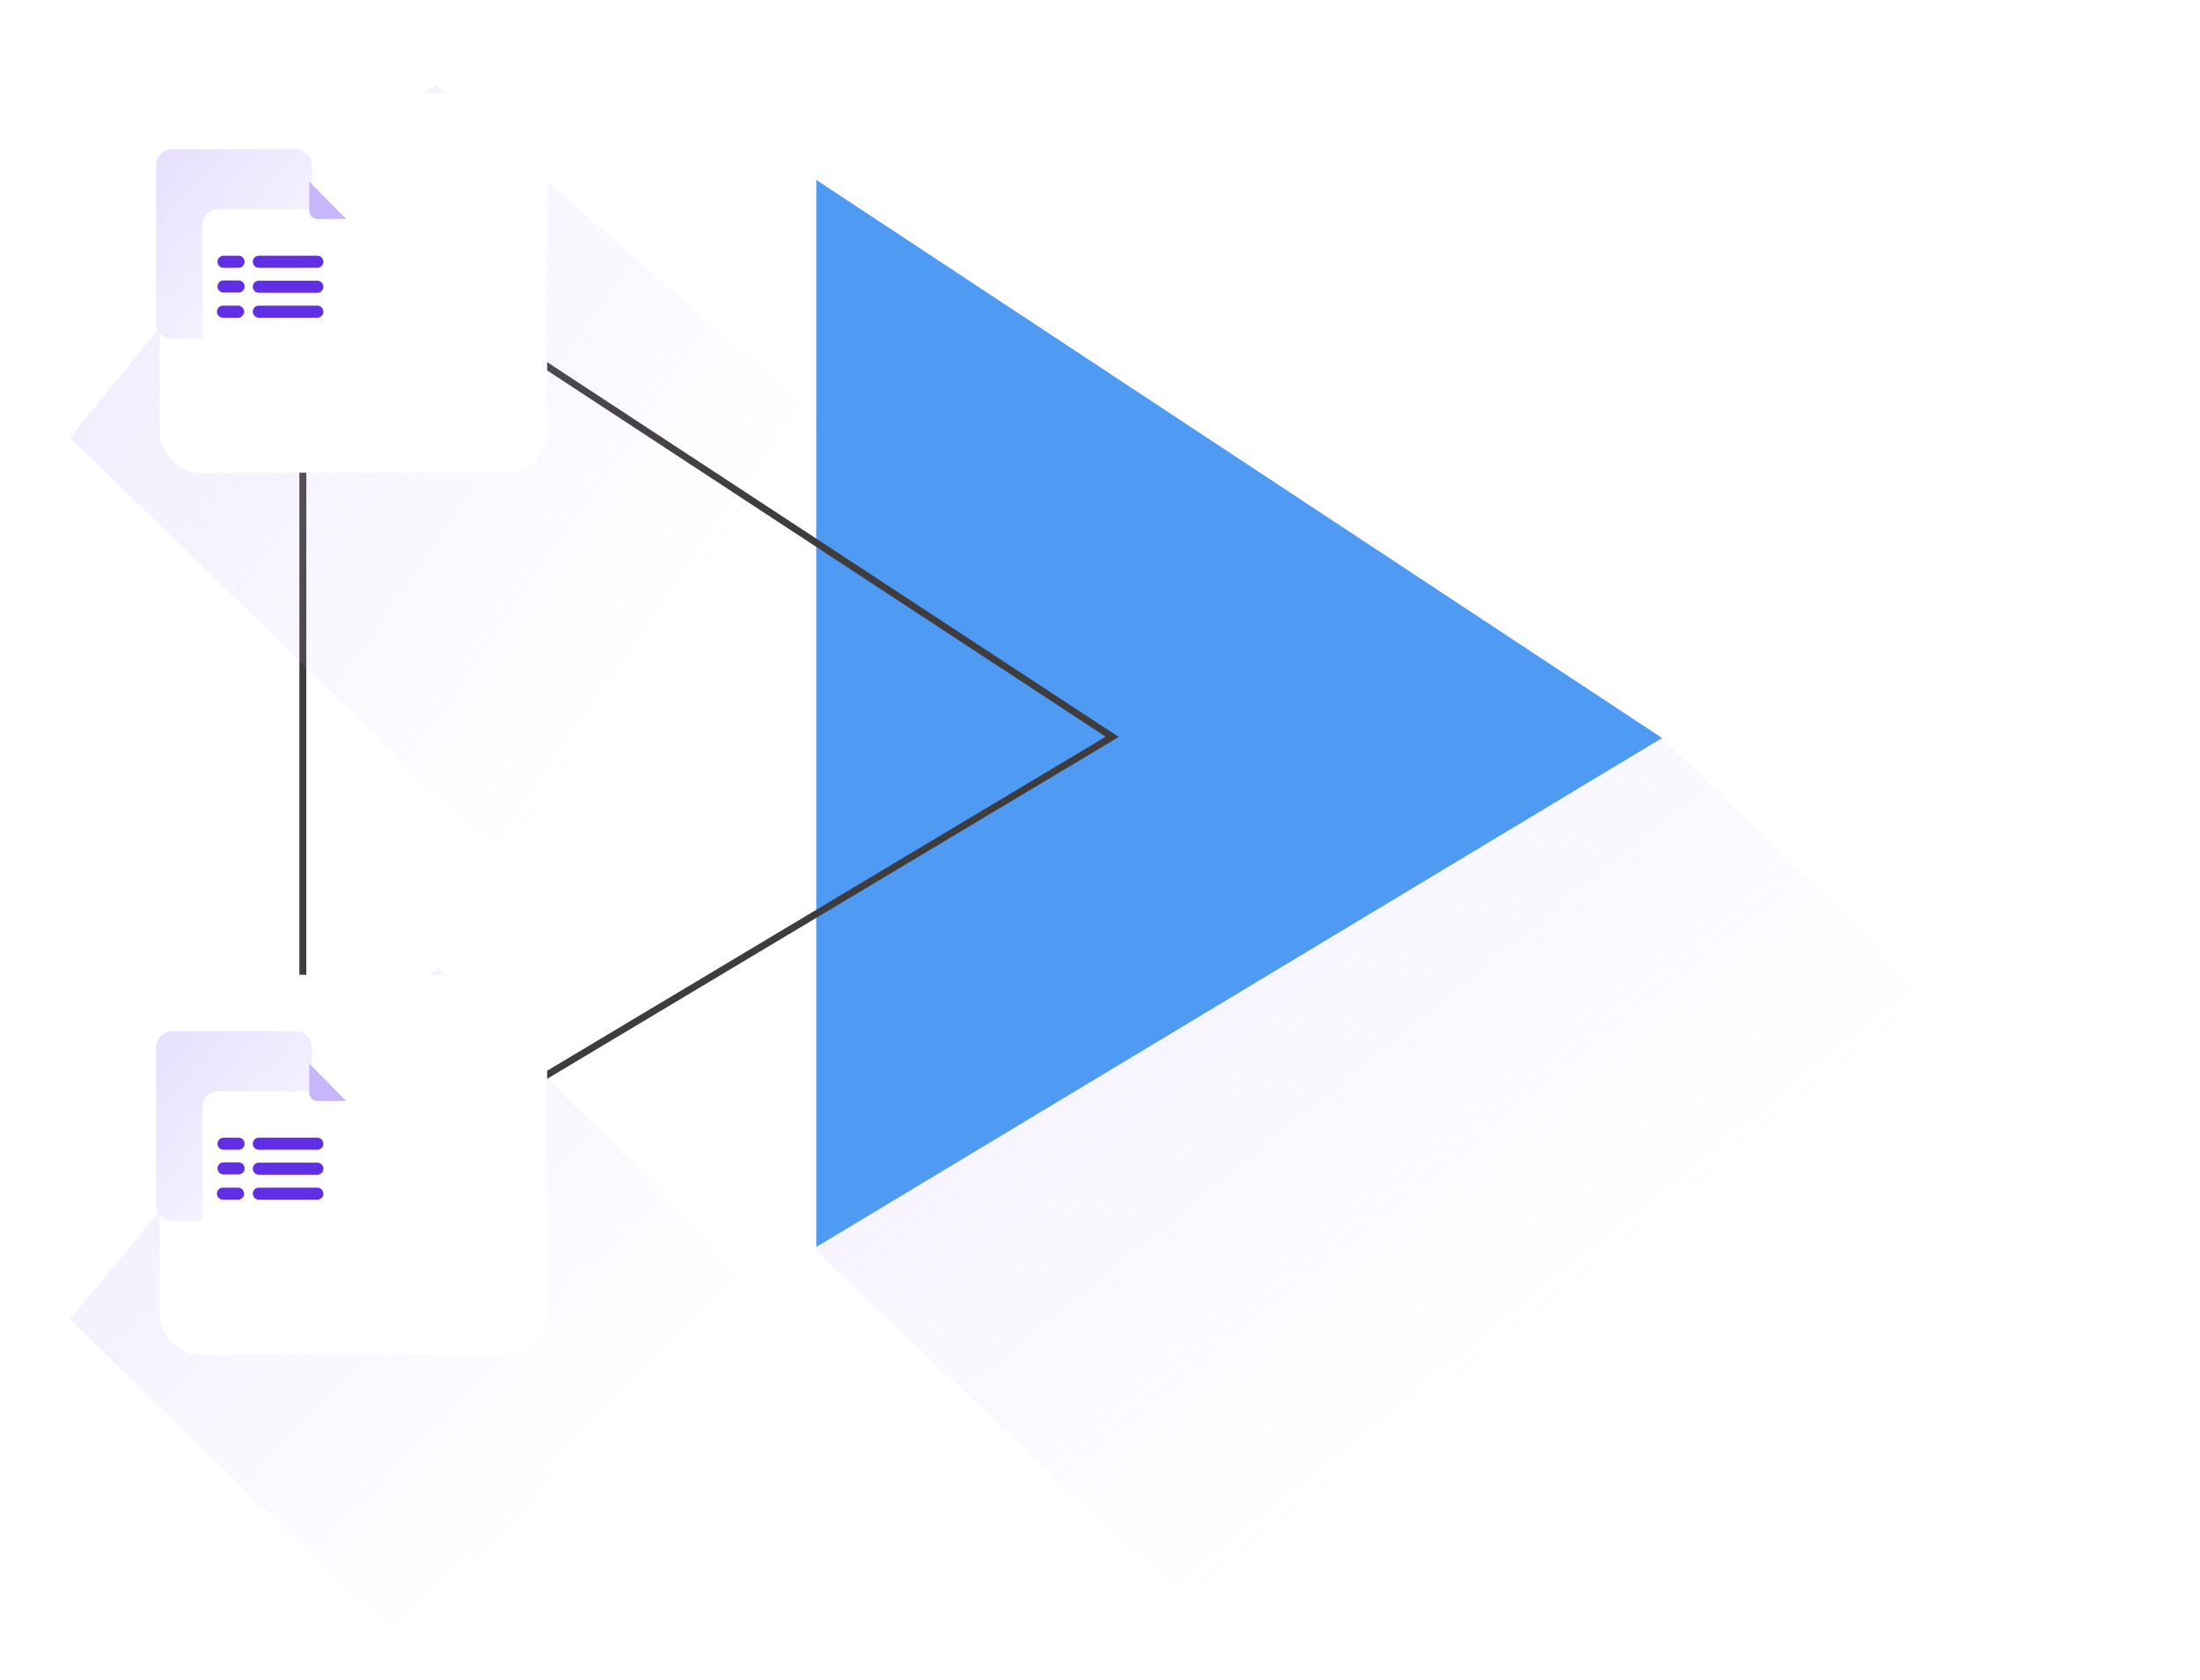 <svg xmlns="http://www.w3.org/2000/svg" width="334" height="255" viewBox="0 0 334 255" fill="none"><path d="M390.103 246.75L252.218 111.983L168.421 130.229L123.958 189.937L295.058 352.62L390.103 246.75Z" fill="url(#paint0_linear_2355_215030)"></path><path d="M252.334 112.038L123.919 189.311L123.919 27.31L252.334 112.038Z" fill="#4F9BF3"></path><path d="M168.856 111.859L45.976 185.343L45.976 31.284L168.856 111.859Z" stroke="#3F3C3D" stroke-width="1.052"></path><path d="M177.152 109.719L66.381 12.918L43.386 26.317L10.613 66.41L137.748 190.213L177.152 109.719Z" fill="url(#paint1_linear_2355_215030)"></path><path d="M168.606 249.602L66.633 147.078L44.065 160.197L10.572 200.269L137.707 324.072L168.606 249.602Z" fill="url(#paint2_linear_2355_215030)"></path><g filter="url(#filter0_dd_2355_215030)"><rect x="9.298" y="11.108" width="58.814" height="57.661" rx="5.981" fill="white"></rect></g><path d="M44.887 22.637L26.175 22.637C24.814 22.637 23.71 23.752 23.71 25.13L23.71 48.974C23.71 50.352 24.813 51.467 26.175 51.467L41.75 51.467L47.352 45.801L47.352 25.13C47.352 23.753 46.248 22.637 44.887 22.637Z" fill="url(#paint3_linear_2355_215030)"></path><g filter="url(#filter1_dd_2355_215030)"><path d="M50.083 56.404H31.371C30.011 56.404 28.907 55.289 28.907 53.911V30.067C28.907 28.689 30.01 27.574 31.371 27.574H46.946L52.548 33.24V53.911C52.548 55.288 51.445 56.404 50.083 56.404Z" fill="white"></path></g><path d="M48.181 38.822H39.285C38.785 38.822 38.379 39.232 38.379 39.738C38.379 40.245 38.785 40.655 39.285 40.655H48.181C48.682 40.655 49.087 40.245 49.087 39.738C49.087 39.232 48.682 38.822 48.181 38.822Z" fill="#5F2EE5"></path><path d="M48.181 42.612H39.285C38.785 42.612 38.379 43.023 38.379 43.529C38.379 44.035 38.785 44.446 39.285 44.446H48.181C48.682 44.446 49.087 44.035 49.087 43.529C49.087 43.023 48.682 42.612 48.181 42.612Z" fill="#5F2EE5"></path><path d="M48.181 46.402H39.285C38.785 46.402 38.379 46.813 38.379 47.319C38.379 47.825 38.785 48.236 39.285 48.236H48.181C48.682 48.236 49.087 47.825 49.087 47.319C49.087 46.813 48.682 46.402 48.181 46.402Z" fill="#5F2EE5"></path><path d="M36.231 38.822H33.924C33.424 38.822 33.018 39.232 33.018 39.738C33.018 40.245 33.424 40.655 33.924 40.655H36.231C36.731 40.655 37.137 40.245 37.137 39.738C37.137 39.232 36.731 38.822 36.231 38.822Z" fill="#5F2EE5"></path><path d="M36.231 42.571H33.924C33.424 42.571 33.018 42.981 33.018 43.487C33.018 43.994 33.424 44.404 33.924 44.404H36.231C36.731 44.404 37.137 43.994 37.137 43.487C37.137 42.981 36.731 42.571 36.231 42.571Z" fill="#5F2EE5"></path><path d="M36.148 46.402H33.842C33.341 46.402 32.935 46.813 32.935 47.319C32.935 47.825 33.341 48.236 33.842 48.236H36.148C36.648 48.236 37.054 47.825 37.054 47.319C37.054 46.813 36.648 46.402 36.148 46.402Z" fill="#5F2EE5"></path><path d="M52.548 33.24H48.188C47.502 33.24 46.946 32.677 46.946 31.983V27.574L52.548 33.24Z" fill="#C8B6FC"></path><g filter="url(#filter2_dd_2355_215030)"><rect x="9.298" y="144.992" width="58.814" height="57.661" rx="5.981" fill="white"></rect></g><path d="M44.887 156.528L26.175 156.528C24.814 156.528 23.71 157.644 23.71 159.021L23.71 182.866C23.71 184.243 24.813 185.359 26.175 185.359L41.75 185.359L47.352 179.693L47.352 159.021C47.352 157.645 46.248 156.528 44.887 156.528Z" fill="url(#paint4_linear_2355_215030)"></path><g filter="url(#filter3_dd_2355_215030)"><path d="M50.083 190.296H31.371C30.011 190.296 28.907 189.18 28.907 187.803V163.958C28.907 162.581 30.01 161.465 31.371 161.465H46.946L52.548 167.131V187.803C52.548 189.179 51.445 190.296 50.083 190.296Z" fill="white"></path></g><path d="M48.181 172.713H39.285C38.785 172.713 38.379 173.124 38.379 173.63C38.379 174.136 38.785 174.547 39.285 174.547H48.181C48.682 174.547 49.087 174.136 49.087 173.63C49.087 173.124 48.682 172.713 48.181 172.713Z" fill="#5F2EE5"></path><path d="M48.181 176.504H39.285C38.785 176.504 38.379 176.914 38.379 177.42C38.379 177.927 38.785 178.337 39.285 178.337H48.181C48.682 178.337 49.087 177.927 49.087 177.42C49.087 176.914 48.682 176.504 48.181 176.504Z" fill="#5F2EE5"></path><path d="M48.181 180.294H39.285C38.785 180.294 38.379 180.704 38.379 181.211C38.379 181.717 38.785 182.127 39.285 182.127H48.181C48.682 182.127 49.087 181.717 49.087 181.211C49.087 180.704 48.682 180.294 48.181 180.294Z" fill="#5F2EE5"></path><path d="M36.231 172.713H33.924C33.424 172.713 33.018 173.124 33.018 173.63C33.018 174.136 33.424 174.547 33.924 174.547H36.231C36.731 174.547 37.137 174.136 37.137 173.63C37.137 173.124 36.731 172.713 36.231 172.713Z" fill="#5F2EE5"></path><path d="M36.231 176.462H33.924C33.424 176.462 33.018 176.873 33.018 177.379C33.018 177.885 33.424 178.296 33.924 178.296H36.231C36.731 178.296 37.137 177.885 37.137 177.379C37.137 176.873 36.731 176.462 36.231 176.462Z" fill="#5F2EE5"></path><path d="M36.148 180.294H33.842C33.341 180.294 32.935 180.704 32.935 181.211C32.935 181.717 33.341 182.127 33.842 182.127H36.148C36.648 182.127 37.054 181.717 37.054 181.211C37.054 180.704 36.648 180.294 36.148 180.294Z" fill="#5F2EE5"></path><path d="M52.548 167.131H48.188C47.502 167.131 46.946 166.569 46.946 165.875V161.465L52.548 167.131Z" fill="#C8B6FC"></path><defs><filter id="filter0_dd_2355_215030" x="0.327" y="-0.853" width="103.671" height="93.546" filterUnits="userSpaceOnUse" color-interpolation-filters="sRGB"><feOffset dx="17.942" dy="5.981"></feOffset><feOffset dx="-2.99" dy="-2.99"></feOffset></filter><filter id="filter1_dd_2355_215030" x="19.936" y="18.602" width="47.564" height="52.754" filterUnits="userSpaceOnUse" color-interpolation-filters="sRGB"><feOffset dx="2.99" dy="2.99"></feOffset><feOffset dx="-1.196" dy="1.196"></feOffset></filter><filter id="filter2_dd_2355_215030" x="0.327" y="133.031" width="103.671" height="93.546" filterUnits="userSpaceOnUse" color-interpolation-filters="sRGB"><feOffset dx="17.942" dy="5.981"></feOffset><feOffset dx="-2.99" dy="-2.99"></feOffset></filter><filter id="filter3_dd_2355_215030" x="19.936" y="152.494" width="47.564" height="52.754" filterUnits="userSpaceOnUse" color-interpolation-filters="sRGB"><feOffset dx="2.99" dy="2.99"></feOffset><feOffset dx="-1.196" dy="1.196"></feOffset></filter><linearGradient id="paint0_linear_2355_215030" x1="-93.594" y1="-207.247" x2="237.183" y2="200.296" gradientUnits="userSpaceOnUse"><stop stop-color="#C8B6FC"></stop><stop offset="1" stop-color="#C8B6FC" stop-opacity="0"></stop></linearGradient><linearGradient id="paint1_linear_2355_215030" x1="-90.281" y1="-51.387" x2="109.013" y2="86.951" gradientUnits="userSpaceOnUse"><stop stop-color="#C8B6FC" stop-opacity="0.6"></stop><stop offset="1" stop-color="#C8B6FC" stop-opacity="0"></stop></linearGradient><linearGradient id="paint2_linear_2355_215030" x1="-89.606" y1="82.494" x2="71.586" y2="240.653" gradientUnits="userSpaceOnUse"><stop stop-color="#C8B6FC" stop-opacity="0.6"></stop><stop offset="1" stop-color="#C8B6FC" stop-opacity="0"></stop></linearGradient><linearGradient id="paint3_linear_2355_215030" x1="17.944" y1="20.042" x2="53.118" y2="51.467" gradientUnits="userSpaceOnUse"><stop stop-color="#E3DAFD"></stop><stop offset="1" stop-color="white"></stop></linearGradient><linearGradient id="paint4_linear_2355_215030" x1="17.944" y1="153.934" x2="53.118" y2="185.359" gradientUnits="userSpaceOnUse"><stop stop-color="#E3DAFD"></stop><stop offset="1" stop-color="white"></stop></linearGradient></defs></svg>